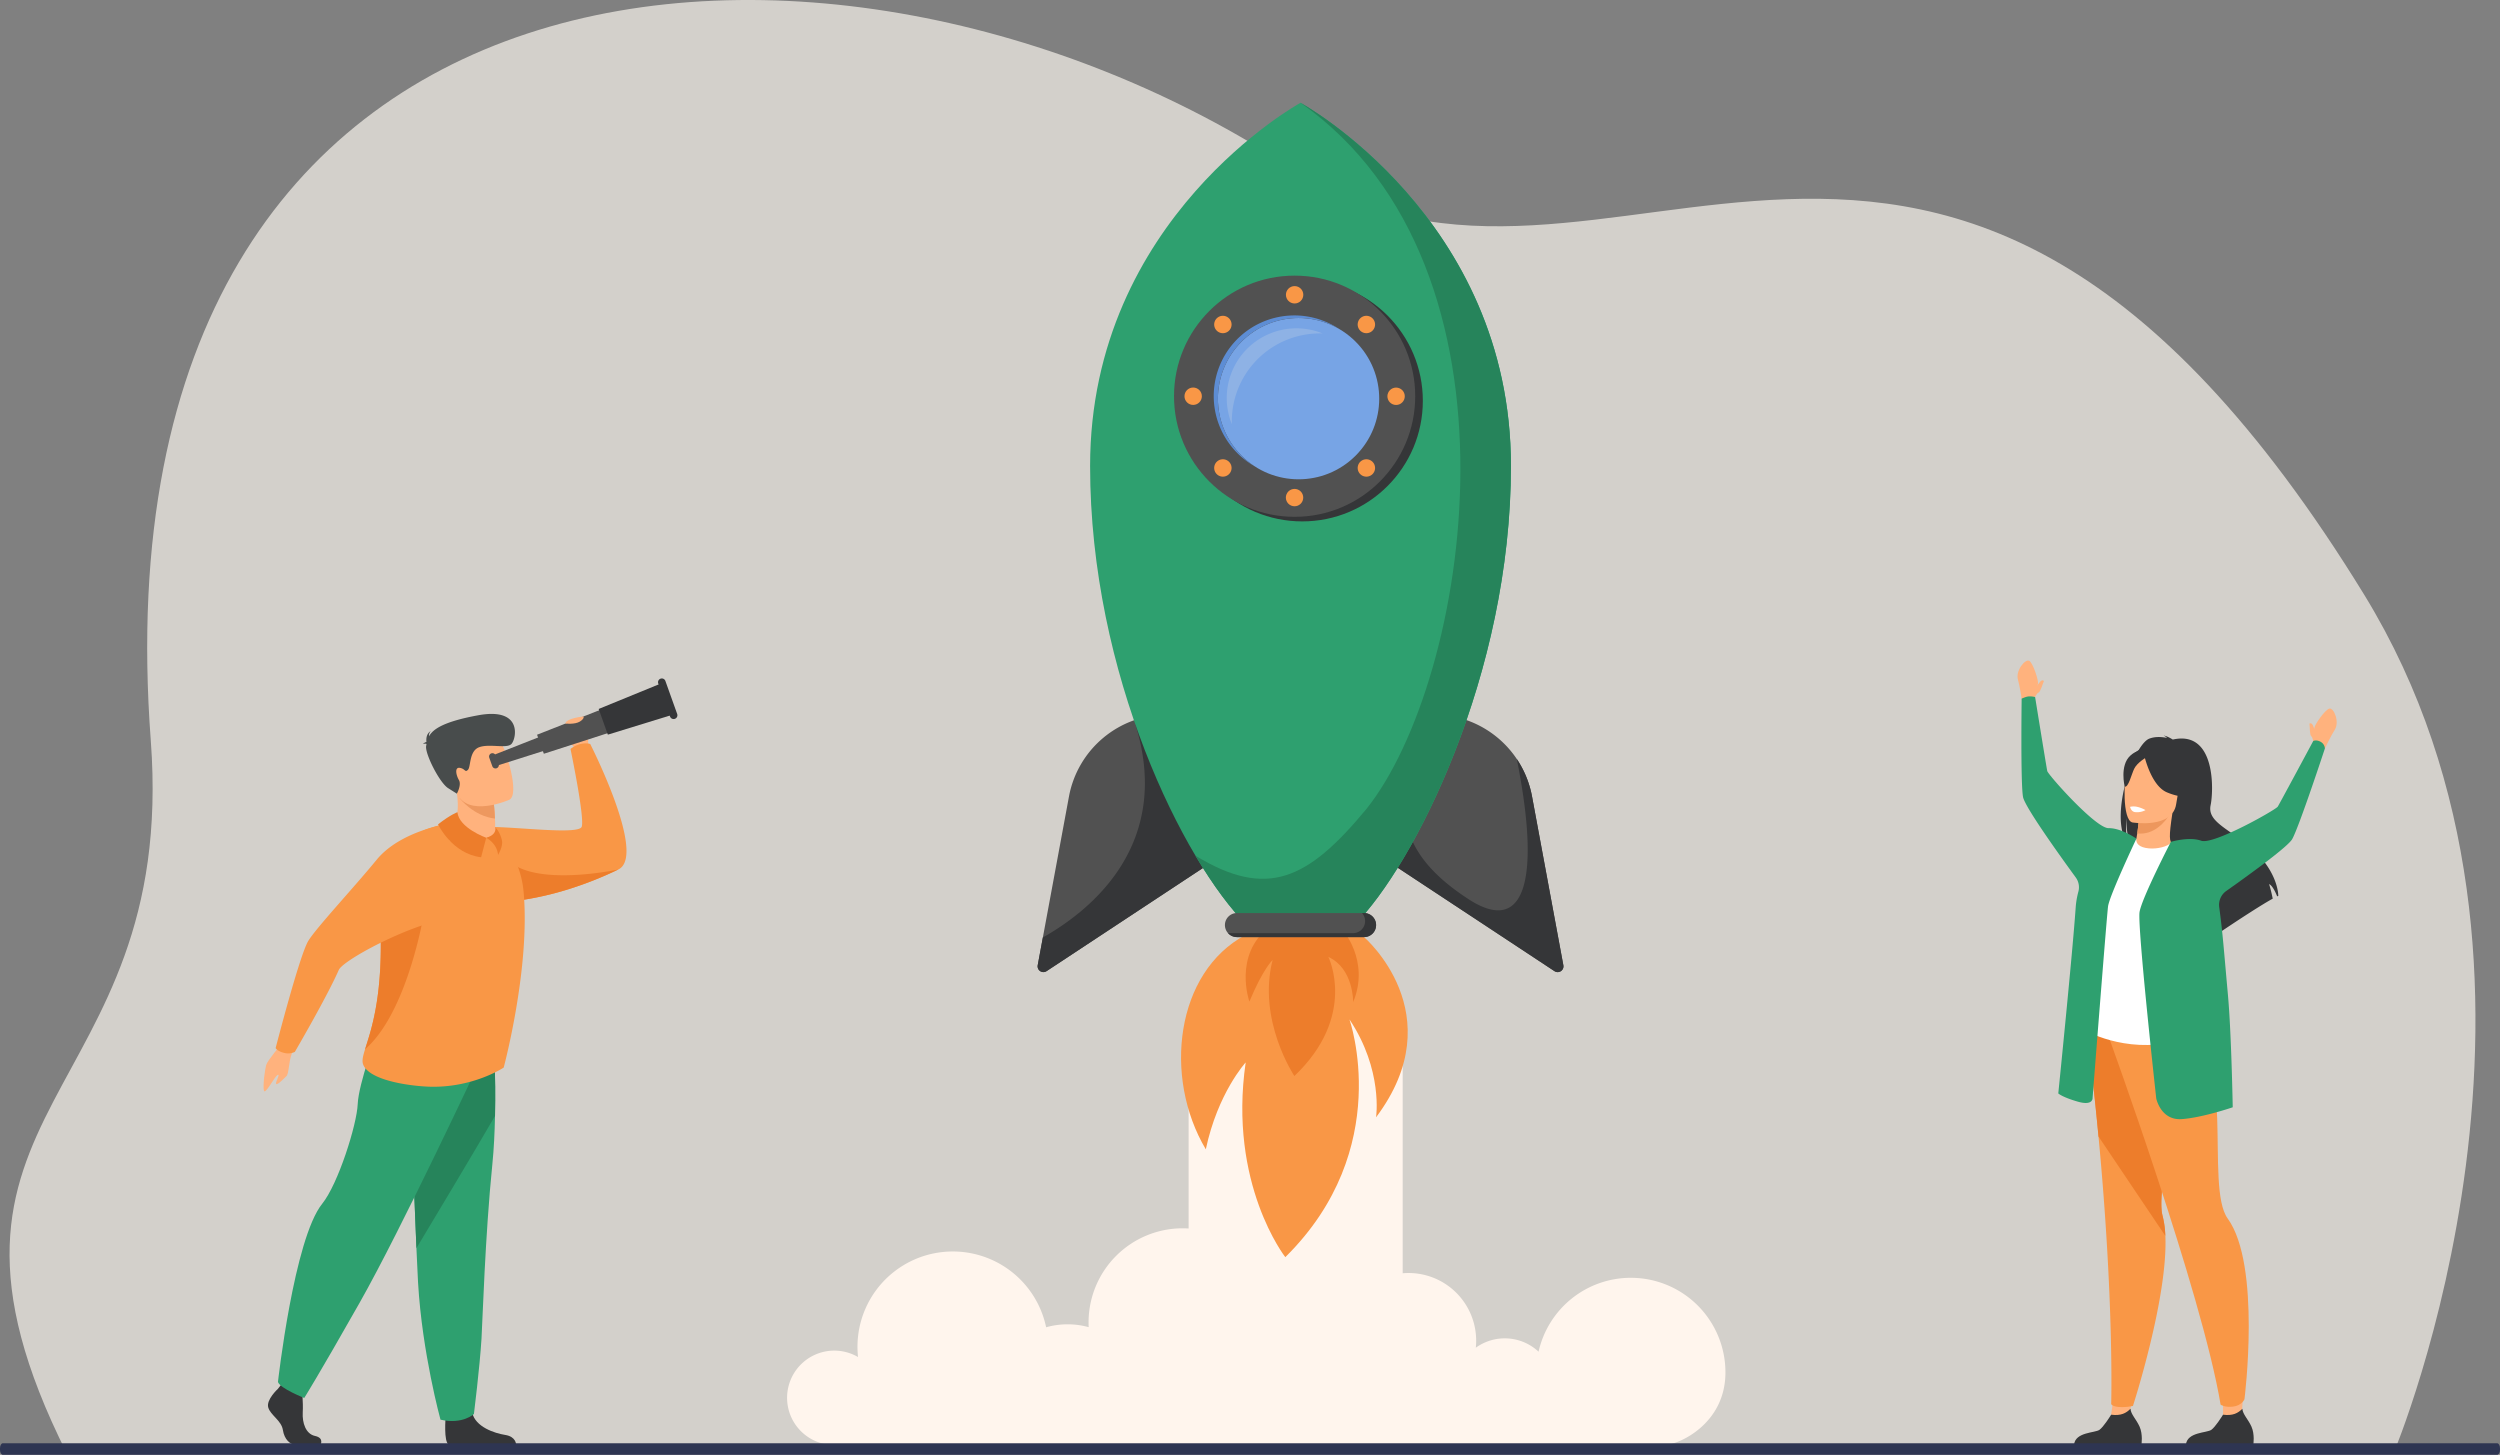 <svg xmlns="http://www.w3.org/2000/svg" viewBox="0 0 2643.26 1538.18"><rect x="0" y="0" width="2643.26" height="1538.18" fill="#808080" stroke="none"/><defs><style>.cls-1{isolation:isolate;}.cls-2{fill:#d3d0cb;}.cls-3{fill:#fff5ed;}.cls-4{fill:#ffb27d;}.cls-5{fill:#353638;}.cls-6{fill:#f99746;}.cls-7{fill:#ed7d2b;}.cls-8{fill:#ed975d;}.cls-9{fill:#fff;}.cls-10{fill:#2ea06f;}.cls-11{fill:#26845b;}.cls-12{fill:#ed985f;}.cls-13{fill:#484c4c;}.cls-14{fill:#515151;}.cls-15{fill:#77a4e5;}.cls-16{fill:#5d8dd4;}.cls-17{fill:#8eb2e5;mix-blend-mode:screen;}.cls-18{fill:#2e3552;}</style></defs><g class="cls-1"><g id="Layer_1" data-name="Layer 1"><path class="cls-2" d="M2644.75,1829.49s213.86-507.91-31.38-907.45c-450.53-734-799.92-230.4-1133.51-450.31C997.58,153.79,208,207.46,273.26,1076.54c28.81,383.53-274.55,383.67-88.69,753.73Z" transform="translate(-113.83 -293.47)"/><path class="cls-3" d="M1838.16,1644.5a100,100,0,0,0-97.6,78.12,52.32,52.32,0,0,0-66.35-4.22,72.9,72.9,0,0,0,.38-7.43,71.54,71.54,0,0,0-71.55-71.54q-3.11,0-6.14.26V1390.84l-96.41-107.79L1370.55,1454v138.37c-2.08-.13-4.17-.21-6.28-.21a99.48,99.48,0,0,0-99.49,99.48c0,1.7,0,3.38.13,5.05a83.66,83.66,0,0,0-45,.12,100.8,100.8,0,0,0-198.88,31.46,49.89,49.89,0,1,0-25.18,93h879.67v-.35c12.07,0,62.62-21.1,62.62-76.34A100,100,0,0,0,1838.16,1644.5Z" transform="translate(-113.83 -293.47)"/><polygon class="cls-4" points="2250.96 1500.66 2255.12 1470.67 2237.63 1456.06 2232.12 1495.76 2250.96 1500.66"/><path class="cls-5" d="M2306.71,1820.91H2378s1.71-10.87-2-19.11c-3.57-7.91-9.12-12.79-9.62-18.85-4.53,4.66-10.11,7.66-20.42,6.28-1.26,2-8.15,13-12.37,16C2328.92,1808.61,2308.15,1807.42,2306.71,1820.91Z" transform="translate(-113.83 -293.47)"/><path class="cls-6" d="M2321,1389.24c4.66,37.51,8.47,72.87,11.58,105.83C2349.21,1670.66,2346,1778,2346,1778s1.19,3.17,11.48,3.22A59.08,59.08,0,0,0,2369,1780s37.15-114.66,34.28-179.91a99.63,99.63,0,0,0-2.9-21.12c-8.91-33.38,33-161-12.56-208.6S2318.89,1372,2321,1389.24Z" transform="translate(-113.83 -293.47)"/><path class="cls-7" d="M2321,1389.24c4.66,37.51,8.47,72.87,11.58,105.83l70.61,105a99.63,99.63,0,0,0-2.9-21.12c-8.91-33.38,33-161-12.56-208.6S2318.89,1372,2321,1389.24Z" transform="translate(-113.83 -293.47)"/><path class="cls-4" d="M2264.93,1031.5s1.72-8.57,3.65-15.11c.86-2.89-5.11-21.9-9.24-24.24s-14.89,10.46-11.84,20.29c1.56,5,4.13,21.47,4.13,21.47Z" transform="translate(-113.83 -293.47)"/><path class="cls-4" d="M2264.93,1031.5s2.24-5,4.27-5.78,4.2-8.93,5.69-12.15c0,0-1.44-2.1-3.95.61-1.54,1.65-5,6.5-5,6.5Z" transform="translate(-113.83 -293.47)"/><path class="cls-4" d="M2559.24,1060.32c.43.9,1,2.52,1.58,4,0-.41,0-.82,0-1.22,0-3,11.3-19.45,15.93-20.47s11.18,14.35,5.39,22.86c-3,4.37-10.24,19.33-10.24,19.33l-12-6.21s-.69-5.41-2.39-6.77-1.4-9.77-1.89-13.28C2555.63,1058.59,2557.63,1057,2559.24,1060.32Z" transform="translate(-113.83 -293.47)"/><path class="cls-4" d="M2484.35,1785.14c1-9.61,1.26-34.9,1.26-34.9s-25.77-8.23-24.82-2.58c4.66,27.8,3.4,41.57,3.4,41.57l10.42,6.22Z" transform="translate(-113.83 -293.47)"/><path class="cls-6" d="M2342.56,1387.46s99.53,272.83,119.12,391.18c0,0,4.54,3.12,13,2.08,9.6-1.17,12.23-7.84,12.23-7.84s18-141.84-17.76-191.09c-24.55-33.83,10.59-182.42-46.59-194.33S2342.56,1387.46,2342.56,1387.46Z" transform="translate(-113.83 -293.47)"/><path class="cls-5" d="M2359.51,1178.3a31.48,31.48,0,0,0,1.5,3.33,27,27,0,0,0,2.9,4.45,39.42,39.42,0,0,1-1.21-5.16h0c-.16-.9-.3-1.88-.42-2.93a109.85,109.85,0,0,1-.25-19.6,107.4,107.4,0,0,0,1.67,19.44c.15.83.32,1.66.52,2.48a45.68,45.68,0,0,0,2.46,7.84c.18.46.39.92.61,1.37,6.65,5.93,14.59,15,22.69,25.44,5.57,7.16,11.21,15,16.54,22.85q3.09,4.56,6,9.08h0c.83,1.27,1.63,2.52,2.42,3.78,0,0,0,0,0,0,1,1.56,1.94,3.09,2.88,4.62,2.61,4.24,5,8.34,7.21,12.24.5.89,1,1.76,1.45,2.62,6.72,12.34,10.73,22.12,9.82,25.88l1.23-.86c.23-.14.48-.32.76-.51,2.75-1.91,8.17-5.63,15-10.29l.45-1.38,3.43-10.62c.75,2.38.25,6.61-.26,9.57,10.76-7.28,24.18-16.24,36.35-24h0c9.1-5.82,17.47-11,23.52-14.32a154,154,0,0,0-3.81-15.4c3.55,1.57,6.94,9,8.54,13,.41-.21.8-.38,1.16-.53,0,0,.66-30.42-39.06-59.12-20.82-15-35.58-22.18-32.47-36.88s5.8-79.54-40-69.29c0,0-6.49-4.13-9.68-4.12a8.53,8.53,0,0,1,3.57,2.39c-5-1-12.22-1.74-18.73.77-3.57,1.38-7.52,5.85-11.37,12.32h0c-.23.42-.48.83-.73,1.27-1.63,2.85-3.22,6.06-4.76,9.52a158.89,158.89,0,0,0-7.24,20h0c-.68,2.35-1.32,4.71-1.9,7.11a1.55,1.55,0,0,0-.08.36h0C2355.59,1144.17,2354.14,1164.6,2359.51,1178.3Z" transform="translate(-113.83 -293.47)"/><path class="cls-4" d="M2368.85,1190.7c-.16,0,12.83,9.45,23.85,8.13,10.36-1.24,18.79-13.18,18.66-13.23-4.1-1.47-4.45-7.44-.66-32.33l-2,.09-33,1.58s-.77,10.2-2.16,19.7C2372.41,1182.63,2370.8,1190.12,2368.85,1190.7Z" transform="translate(-113.83 -293.47)"/><path class="cls-8" d="M2375.74,1154.94s-.77,10.2-2.16,19.7c18,2.16,29.93-12.79,35.16-21.28Z" transform="translate(-113.83 -293.47)"/><path class="cls-5" d="M2412.57,1150.36s11.61-13.45,15.75-25.82c3-8.83,3.35-43.12-31.15-43.31a46.39,46.39,0,0,0-20.1,4.37c-8.07,3.86-20.24,13-12.77,44.07l1.6,10.36Z" transform="translate(-113.83 -293.47)"/><path class="cls-9" d="M2316.88,1382.22s42.94,25.52,96.86,12.4c.63-.16,44.4-7.14,44.4-7.14-.76-2.06-6.41-35.86-7.15-37.75-9.57-24.69-27-158.66-41.65-165.27-3.73,4.07-14.39,6.85-23.51,6-10.51-.93-14-5.47-13.15-10.35-11.63,5.5-20.56,10.6-20.56,10.6C2341.49,1206.68,2316.88,1382.22,2316.88,1382.22Z" transform="translate(-113.83 -293.47)"/><path class="cls-4" d="M2368.41,1163.05s42.34,7,46.3-19.42,12.09-43.33-14.77-48.93-33.64,3.7-37.11,12.21S2357.5,1160.54,2368.41,1163.05Z" transform="translate(-113.83 -293.47)"/><path class="cls-5" d="M2380.71,1091.18s7,32.74,24.15,40,25.6,3.61,25.6,3.61a172.81,172.81,0,0,1-4-36S2391.67,1077.72,2380.71,1091.18Z" transform="translate(-113.83 -293.47)"/><path class="cls-5" d="M2383.21,1094.13s-9.71,5.63-12.82,12-6.13,20.13-10.1,19.06c0,0-5.62-22.38,6-32.85C2378.59,1081.3,2383.21,1094.13,2383.21,1094.13Z" transform="translate(-113.83 -293.47)"/><path class="cls-10" d="M2251.34,1032.11c1.72-.61,4.26-2,7.57-2.34a23.21,23.21,0,0,1,6.65.7s12,74.25,12.83,78.18,51.24,60.65,64.81,60.42c12.26-.2,26.78,9.26,29.48,11.08,0,0-28.55,60.36-30,71.7-1.55,12.33-16.33,202.33-16.33,202.33s.88,8.84-15.64,4.08-20.64-8.68-20.64-8.68,15.17-149.57,18.35-196.09a89.35,89.35,0,0,1,2.9-17.35,17.58,17.58,0,0,0-2.84-15c-20.88-28.66-53.85-75.1-55.69-85C2250.12,1121.72,2251.34,1032.11,2251.34,1032.11Z" transform="translate(-113.83 -293.47)"/><path class="cls-5" d="M2425,1820.91h71.29s1.71-10.87-2-19.11c-3.57-7.91-9.12-12.79-9.63-18.85-4.53,4.66-10.1,7.66-20.41,6.28-1.26,2-8.15,13-12.37,16C2447.16,1808.61,2426.38,1807.42,2425,1820.91Z" transform="translate(-113.83 -293.47)"/><path class="cls-10" d="M2376,1257.71c2.4-14.79,33.08-74.15,33.08-74.15s19.39-5.8,32.15-1.18,78.81-32.66,80.92-36.1,37.49-69.34,37.49-69.34,2.93-1.7,7.63.75a8.6,8.6,0,0,1,4.67,7.16s-27.3,83-34.56,95.82c-4.38,7.74-41.2,34.69-69.75,54.87a17.91,17.91,0,0,0-7.41,17c3.83,28.38,4.81,44.36,9.23,93.06,3.66,40.39,5.06,118.6,5.06,118.6s-31.95,11-54,12.52-26.86-21.78-26.86-21.78S2373.51,1272.91,2376,1257.71Z" transform="translate(-113.83 -293.47)"/><path class="cls-9" d="M2382.28,1150a18.88,18.88,0,0,1-11.21,2.11c-4.16-.63-5.11-5.56-5.11-5.56a16.38,16.38,0,0,1,7.51,0A31.82,31.82,0,0,1,2382.28,1150Z" transform="translate(-113.83 -293.47)"/><path class="cls-4" d="M722.35,1085.26s-17.09-17.15-6.8-24.46,16.52-4.94,18.35-.46,2,24.09,2,24.09Z" transform="translate(-113.83 -293.47)"/><path class="cls-6" d="M767.66,1212.73a383.59,383.59,0,0,1-55.7,21.83,331.78,331.78,0,0,1-44.63,10.27c-3.57.57-7,1.05-10.36,1.45-35.19,4.27-56.36.37-56.36.37s3.75-78.76,29.74-78.88c29.68-.13,95.67,8.51,98.54-.21,3.24-9.84-11.88-82.23-11.88-82.23,11-8.53,20.84-5.28,20.84-5.28S798,1198.11,767.66,1212.73Z" transform="translate(-113.83 -293.47)"/><path class="cls-7" d="M767.66,1212.73a383.59,383.59,0,0,1-55.7,21.83,331.78,331.78,0,0,1-44.63,10.27c-14.66-22.58-27.28-46.29-7.4-35.41C695,1228.62,767.66,1212.73,767.66,1212.73Z" transform="translate(-113.83 -293.47)"/><path class="cls-5" d="M585,1791.79s-2.27,26.31,3.29,29l71.17-.15s0-8.21-11.43-10-31.52-8.52-34.92-23.42S585,1791.79,585,1791.79Z" transform="translate(-113.83 -293.47)"/><path class="cls-10" d="M637.21,1473.38c-.35,17.2-1.18,34.95-2.8,50.89C626.73,1600,624,1691.38,622.92,1709c-1.91,30.6-8,79.49-8,79.49s-12,11.38-35.36,6c0,0-19.36-70.41-23.69-144.55-.07-1.21-.13-2.44-.19-3.66-.51-9.8-1-21-1.57-33.09-3.56-81-7.43-201.2-7.43-201.2L636,1391S638.09,1430.49,637.21,1473.38Z" transform="translate(-113.83 -293.47)"/><path class="cls-11" d="M637.21,1473.38c-22.63,39-65.78,111-83.06,139.76-3.56-81-7.43-201.2-7.43-201.2L636,1391S638.09,1430.49,637.21,1473.38Z" transform="translate(-113.83 -293.47)"/><path class="cls-4" d="M411.08,1397.73s-14.54,17.09-15.84,21.83-3.64,21.81-2.39,26.94,10.91-14.3,14.42-16.38-2.64,7.73-1.43,9.37,8.14-5.72,10.84-8.21,2.44-15.9,5.69-23.83S411.08,1397.73,411.08,1397.73Z" transform="translate(-113.83 -293.47)"/><path class="cls-5" d="M407.67,1761.89s-12.67,11.56-10.2,19.78,13.9,13.68,15.45,23.72,7.72,15.52,13.28,15.52h26.52s4.09-7.07-5.8-9.2-13.61-13.92-13-24.87-.93-25.56-.93-25.56l-21-4.86Z" transform="translate(-113.83 -293.47)"/><path class="cls-10" d="M622,1413.77s-83.6,178.88-128.09,257.37-58.4,100.39-58.4,100.39-25.49-10-27.8-16.89c0,0,17-151.52,46.8-188.46,16.84-20.87,36.62-83.5,37.54-105.41s20.46-74.18,20.46-74.18Z" transform="translate(-113.83 -293.47)"/><path class="cls-6" d="M646.4,1422.21s-33.25,22.22-80.3,20.16c-20.65-.9-61.61-6.76-68.22-23.18-1.56-3.86-.42-8.75,1.91-16.26,6-19.52,20.13-56.7,15.88-139.12a135.43,135.43,0,0,1,.55-21.63c4.43-40.6,27.7-64.64,50.19-72.5,54.84-19.16,73.12,7.39,73.12,7.39s24.24,19.21,27.9,59.29C674.73,1316.54,646.4,1422.21,646.4,1422.21Z" transform="translate(-113.83 -293.47)"/><path class="cls-4" d="M583.57,1180.79s28.54,7.25,53.37-4.89c0,0,4.76-2.89.36-8.17a80.2,80.2,0,0,0-.16-8.79,125.19,125.19,0,0,0-1.06-14.1l-19.58-11-21-9.9a99.31,99.31,0,0,1,2,13.57C600.55,1168.52,583.57,1180.79,583.57,1180.79Z" transform="translate(-113.83 -293.47)"/><path class="cls-12" d="M599.8,1137.42s14.67,19.07,37.34,21.52c-.27-9.06-1.47-18.26-1.47-18.26l-19.17-6.86Z" transform="translate(-113.83 -293.47)"/><path class="cls-4" d="M652.47,1139s-44.16,19.83-56-7.4-25.58-43,2.11-56.82,37.74-5.8,44,2.32S663.65,1133.14,652.47,1139Z" transform="translate(-113.83 -293.47)"/><path class="cls-13" d="M564.78,1080.1c-.55-.37-1.62-.5-3.8,0a9,9,0,0,1,3.71-2.2c-.34-3.11-.16-8.83,4.65-11.49a6.69,6.69,0,0,0-1.89,5.49c4.33-7.71,15.93-15.56,52-22.18,47.62-8.71,40.18,25.23,35.09,30.39s-22.88-.55-33.89,3.33-8.83,20.71-12.05,23.95-2.77-1.1-8.56-2.06-4,7.73-1,12.89-2.17,14.39-2.17,14.39l-9.22-5.81c-9.22-5.82-24.67-36.72-23.26-44.56C564.53,1081.51,564.65,1080.81,564.78,1080.1Z" transform="translate(-113.83 -293.47)"/><polygon class="cls-14" points="598.99 786.26 524.58 809.81 520.63 798.74 593.24 770.16 598.99 786.26"/><polygon class="cls-14" points="655.89 770.86 575.01 796.95 567.82 776.83 646.9 745.71 655.89 770.86"/><polygon class="cls-5" points="711.16 755.66 642.68 776.76 632.98 749.59 699.3 722.46 711.16 755.66"/><path class="cls-5" d="M827.39,1053.48h0a4,4,0,0,0,2.43-5.12l-12.47-34.89a4,4,0,0,0-5.12-2.43h0a4,4,0,0,0-2.42,5.12l12.46,34.9A4,4,0,0,0,827.39,1053.48Z" transform="translate(-113.83 -293.47)"/><path class="cls-14" d="M638.91,1105.75h0a3.56,3.56,0,0,1-4.55-2.16l-3.23-9a3.56,3.56,0,0,1,2.15-4.56h0a3.56,3.56,0,0,1,4.55,2.16l3.24,9.06A3.56,3.56,0,0,1,638.91,1105.75Z" transform="translate(-113.83 -293.47)"/><path class="cls-7" d="M499.79,1402.93c6-19.52,20.13-56.7,15.88-139.12a135.43,135.43,0,0,1,.55-21.63h0c18-1.55,45.63,18,45.63,18S544.87,1363.73,499.79,1402.93Z" transform="translate(-113.83 -293.47)"/><path class="cls-6" d="M583.61,1165.33s-47.41,7.71-71.55,37.17-63,71-72.15,85.57-34.66,113.57-34.66,113.57,1.68,3.18,8.71,5a16.58,16.58,0,0,0,11.61-1s33.76-57.79,46.47-86.65c5.28-12,96.59-59.5,130.92-54.58C616.44,1266.41,583.61,1165.33,583.61,1165.33Z" transform="translate(-113.83 -293.47)"/><path class="cls-4" d="M711.63,1058.5s10,1.16,15.28-2.11,3.83-5.41,3.83-5.41S712.09,1052.86,711.63,1058.5Z" transform="translate(-113.83 -293.47)"/><path class="cls-7" d="M597.46,1152.2s-7.39,2.59-20.48,12.88c0,0,14.64,31.07,45.52,34.79,0,0,3.18-12.08,5.41-20.64C627.91,1179.23,599.08,1168.93,597.46,1152.2Z" transform="translate(-113.83 -293.47)"/><path class="cls-7" d="M627.91,1179.23s11.4,5.67,12.51,18.13c0,0,5.59-9.08,4.09-15.45a31.78,31.78,0,0,0-7.21-14.18S640.29,1175.75,627.91,1179.23Z" transform="translate(-113.83 -293.47)"/><path class="cls-6" d="M1430.74,1282c-73.9,39.29-87.44,150.23-42,226.65,12.57-59.64,42.16-91.87,42.16-91.87-18.69,128.63,41.89,205.88,41.89,205.88,116.1-114.64,67.82-251.37,67.82-251.37,35.8,53.54,28.13,103.51,28.13,103.51,82.15-109.32-12.72-190.55-12.72-190.55C1472.82,1265.69,1430.74,1282,1430.74,1282Z" transform="translate(-113.83 -293.47)"/><path class="cls-7" d="M1456,1273.45c-38.7,29.66-21.19,79-21.19,79,14.51-34.82,24.57-44,24.57-44-16.44,63.85,23,122.7,23,122.7,66.93-63.69,35.94-125.92,35.94-125.92,26.84,12.33,26.2,47.8,26.2,47.8,18.39-44.25-12.08-77.63-12.08-77.63C1497.65,1271,1456,1273.45,1456,1273.45Z" transform="translate(-113.83 -293.47)"/><path class="cls-14" d="M1488.86,1048.93H1348.24a106,106,0,0,0-104.17,86.63L1211,1314.06a6.11,6.11,0,0,0,9.38,6.22l268.53-177.12Z" transform="translate(-113.83 -293.47)"/><path class="cls-5" d="M1397.37,1151.55c-12.16-56.56-83-91.88-83-91.88,37.86,121.94-40.41,192.5-97.93,225l-5.45,29.36a6.11,6.11,0,0,0,9.38,6.22l184.26-121.53A359.25,359.25,0,0,0,1397.37,1151.55Z" transform="translate(-113.83 -293.47)"/><path class="cls-14" d="M1488.86,1048.93h140.63a106,106,0,0,1,104.17,86.63l33.12,178.5a6.11,6.11,0,0,1-9.38,6.22l-268.54-177.12Z" transform="translate(-113.83 -293.47)"/><path class="cls-5" d="M1757.4,1320.28a6.11,6.11,0,0,0,9.38-6.22l-33.12-178.5a105.53,105.53,0,0,0-16.12-39.6c26.11,131.09,7.37,186-50.74,148.39S1594.18,1169.27,1600,1126c-24.29,17.53-40.68,36.91-50.64,57Z" transform="translate(-113.83 -293.47)"/><path class="cls-10" d="M1432,1271.55h113.79c63.25-63.25,165.6-265.07,165.6-485.42,0-262.32-222.5-384-222.5-384s-222.49,121.72-222.49,384C1266.37,1006.48,1365.41,1205,1432,1271.55Z" transform="translate(-113.83 -293.47)"/><path class="cls-11" d="M1558.51,1148.84c-62,74.93-105.07,95.44-180.76,49.32,18.73,31.62,37.5,56.67,54.22,73.39h113.79c63.25-63.25,165.6-265.07,165.6-485.42,0-262.32-222.5-384-222.5-384C1738.44,577.61,1666.86,1013.41,1558.51,1148.84Z" transform="translate(-113.83 -293.47)"/><circle class="cls-5" cx="1376.86" cy="423.77" r="127.51"/><circle class="cls-14" cx="1368.8" cy="418.93" r="127.51"/><circle class="cls-6" cx="1368.8" cy="311.68" r="9.19"/><circle class="cls-6" cx="1482.63" cy="819.66" r="9.19" transform="translate(41.69 1579.19) rotate(-67.37)"/><circle class="cls-6" cx="1261.54" cy="418.93" r="9.19"/><circle class="cls-6" cx="1589.88" cy="712.4" r="9.19" transform="translate(212.22 1618.09) rotate(-67.63)"/><path class="cls-6" d="M1413.29,630.07a9.19,9.19,0,1,1-13,0A9.18,9.18,0,0,1,1413.29,630.07Z" transform="translate(-113.83 -293.47)"/><path class="cls-6" d="M1565,781.75a9.19,9.19,0,1,0,0,13A9.19,9.19,0,0,0,1565,781.75Z" transform="translate(-113.83 -293.47)"/><path class="cls-6" d="M1400.29,781.75a9.19,9.19,0,1,1,0,13A9.19,9.19,0,0,1,1400.29,781.75Z" transform="translate(-113.83 -293.47)"/><path class="cls-6" d="M1552,630.07a9.19,9.19,0,1,0,13,0A9.18,9.18,0,0,0,1552,630.07Z" transform="translate(-113.83 -293.47)"/><circle class="cls-15" cx="1486.82" cy="714.98" r="85.26" transform="translate(-183.92 967.28) rotate(-45)"/><path class="cls-16" d="M1401.56,715a85.28,85.28,0,0,1,127.68-74,85.27,85.27,0,1,0-89,145.37A85.21,85.21,0,0,1,1401.56,715Z" transform="translate(-113.83 -293.47)"/><path class="cls-17" d="M1416.23,739a93,93,0,0,1,93-93c1,0,2,0,3,0A73.69,73.69,0,0,0,1416.28,742C1416.25,741,1416.23,740,1416.23,739Z" transform="translate(-113.83 -293.47)"/><path class="cls-14" d="M1556.05,1284.27H1421.68a12.72,12.72,0,0,1-12.73-12.72h0a12.73,12.73,0,0,1,12.73-12.72h134.37a12.72,12.72,0,0,1,12.72,12.72h0A12.71,12.71,0,0,1,1556.05,1284.27Z" transform="translate(-113.83 -293.47)"/><path class="cls-5" d="M1556.05,1258.83h-2.17a12.72,12.72,0,0,1-9.44,21.25h-132.2a12.7,12.7,0,0,0,9.44,4.19h134.37a12.71,12.71,0,0,0,12.72-12.72h0A12.72,12.72,0,0,0,1556.05,1258.83Z" transform="translate(-113.83 -293.47)"/><path class="cls-18" d="M113.83,1824.64v1.79c0,2.86,1.35,5.22,3,5.22H2754.09c1.65,0,3-2.36,3-5.22v-1.79c0-2.86-1.35-5.22-3-5.22H116.83C115.18,1819.42,113.83,1821.78,113.83,1824.64Z" transform="translate(-113.83 -293.47)"/></g></g></svg>